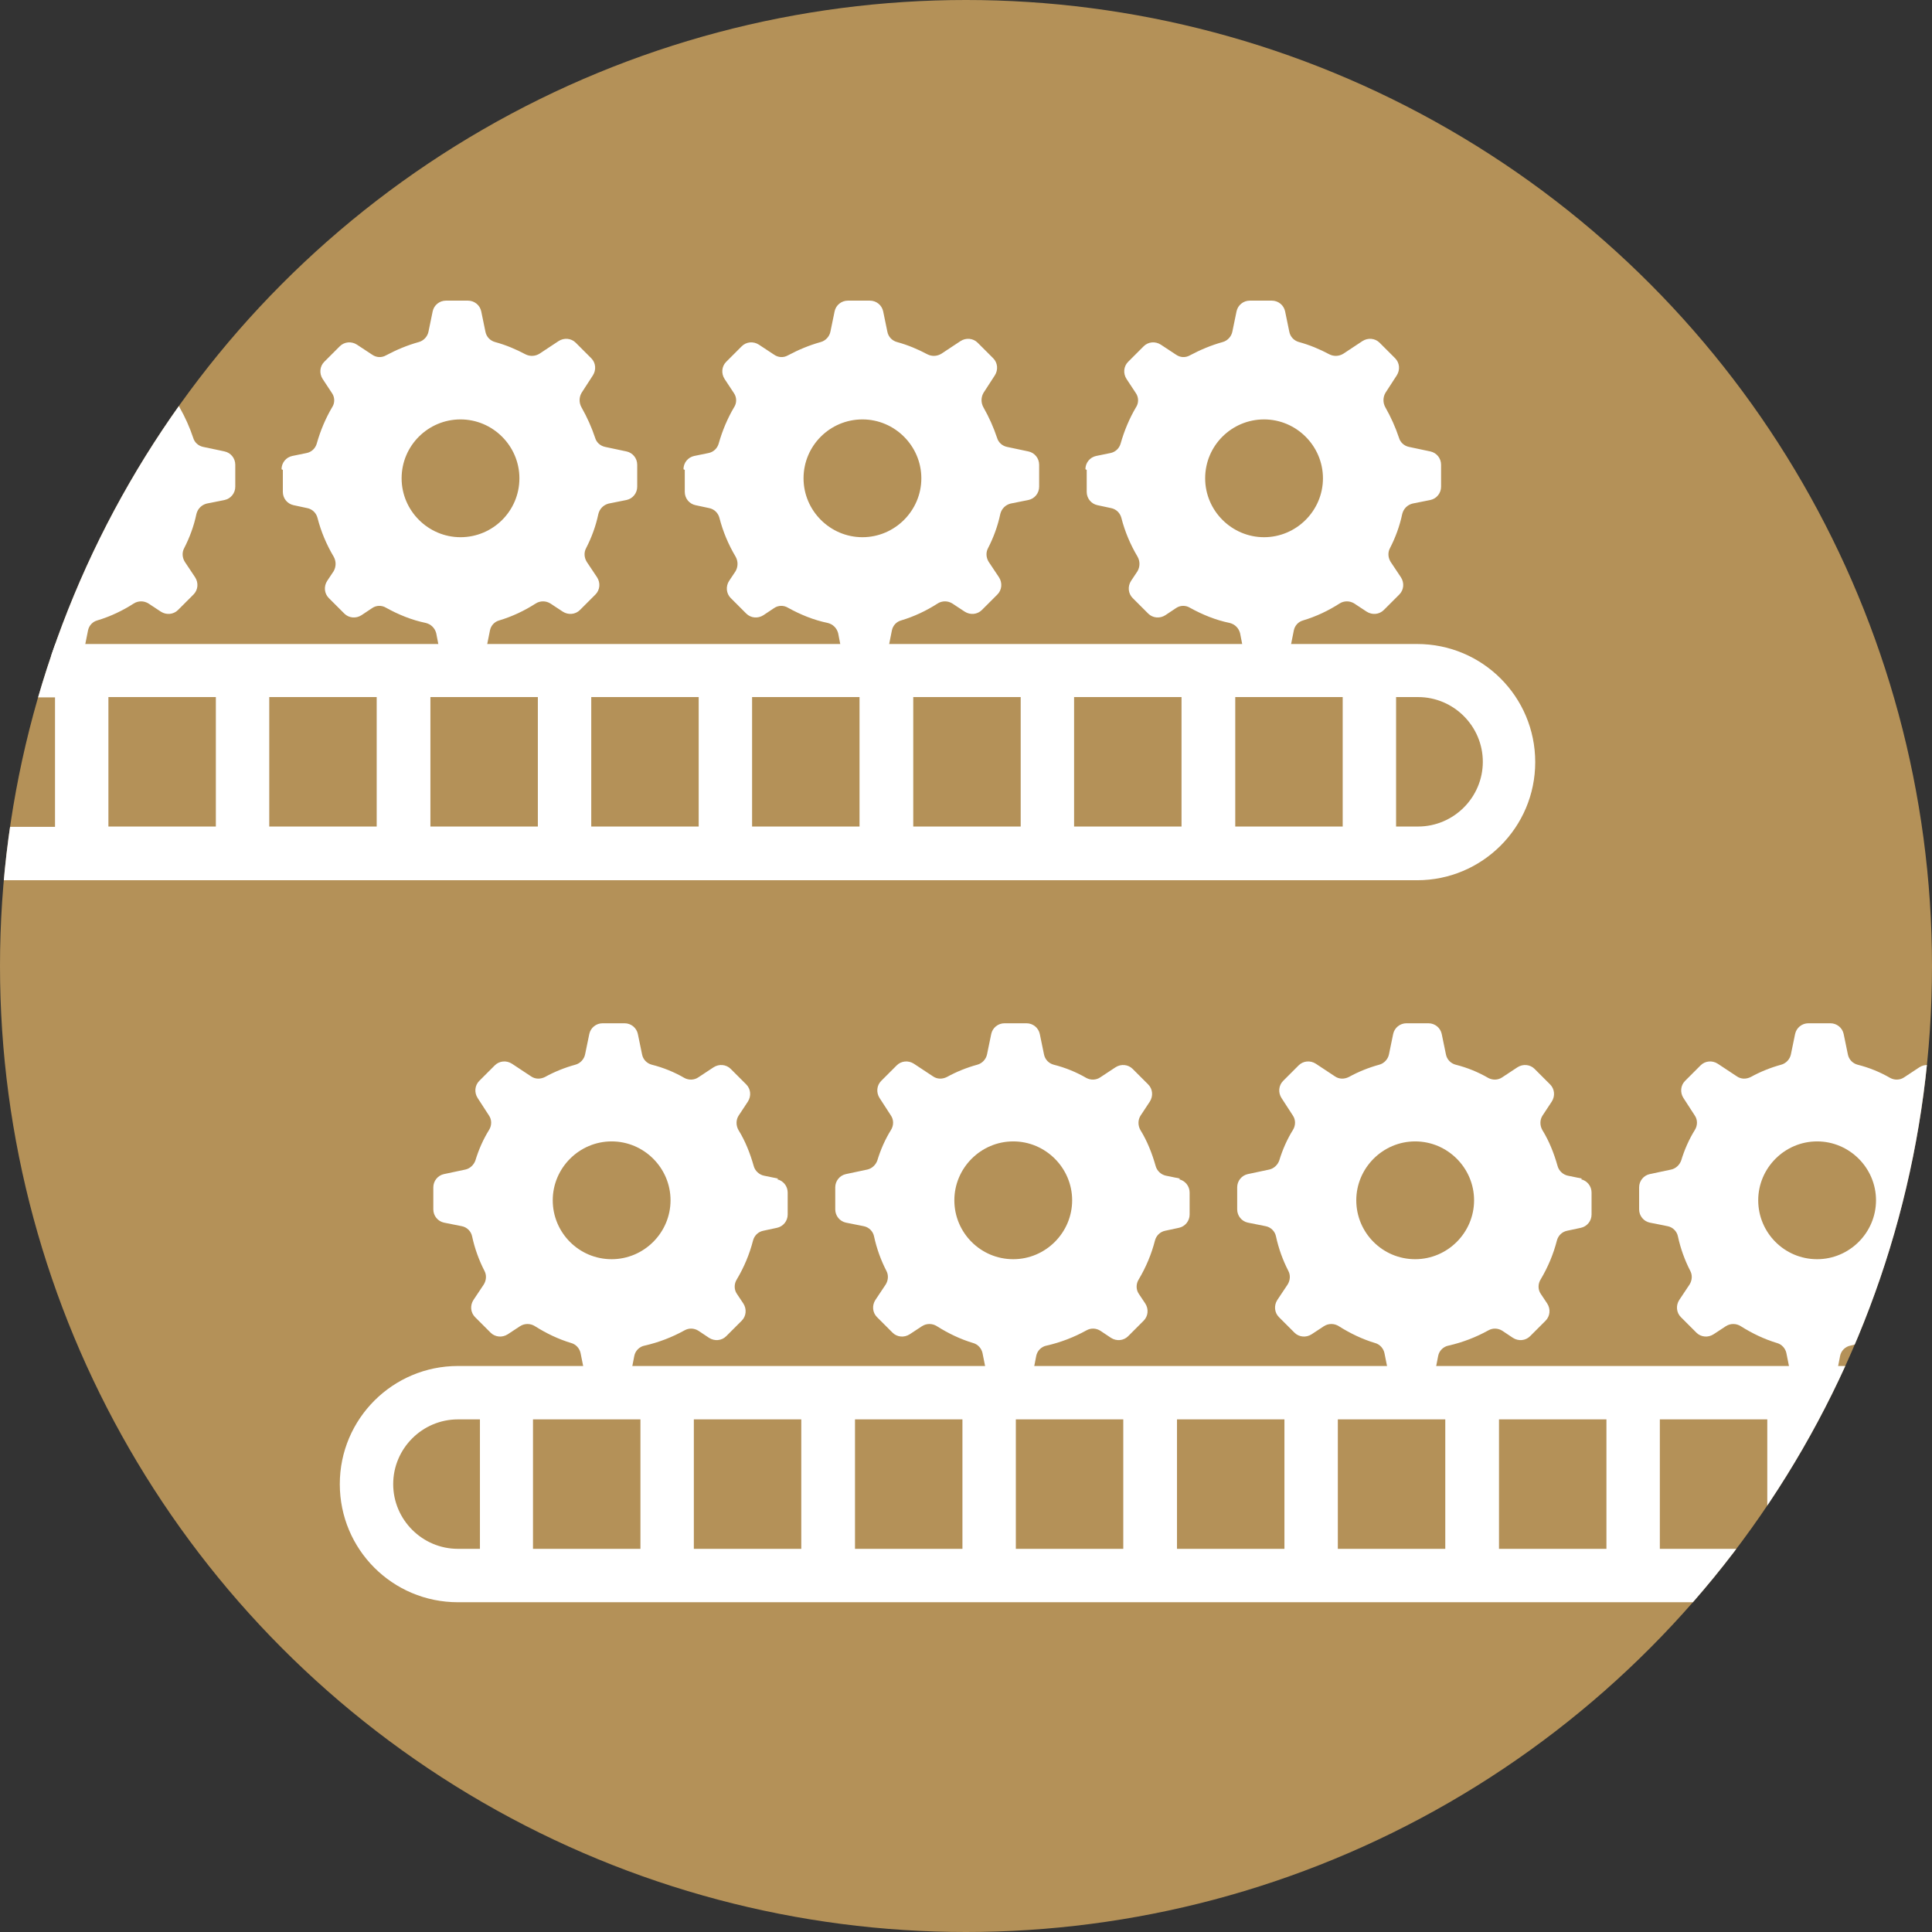 <?xml version="1.0" encoding="UTF-8"?>
<svg id="_レイヤー_2" data-name="レイヤー 2" xmlns="http://www.w3.org/2000/svg" xmlns:xlink="http://www.w3.org/1999/xlink" viewBox="0 0 59.7 59.7">
  <rect x="0" y="0" width="59.7" height="59.7" fill="#333333" stroke="none"/>
  <defs>
    <style>
      .cls-1 {
        fill: none;
      }

      .cls-2 {
        fill: #fff;
      }

      .cls-3 {
        fill: #b49158;
      }

      .cls-4 {
        clip-path: url(#clippath);
      }
    </style>
    <clipPath id="clippath">
      <circle class="cls-1" cx="29.85" cy="29.85" r="29.85"/>
    </clipPath>
  </defs>
  <g id="_レイヤー_1-2" data-name="レイヤー 1">
    <g>
      <circle class="cls-3" cx="29.85" cy="29.85" r="29.85"/>
      <g class="cls-4">
        <g>
          <g>
            <path class="cls-2" d="M56.26,42.21H14.15c-2.01,0-3.65,1.63-3.65,3.65s1.63,3.65,3.65,3.65h46.43v-7.3h-4.31ZM14.15,47.86c-1.1,0-2-.9-2-2s.9-2,2-2h.68v4h-.68ZM16.47,47.86v-4h3.32v4h-3.32ZM21.44,47.86v-4h3.32v4h-3.32ZM26.42,47.86v-4h3.32v4h-3.32ZM31.39,47.86v-4h3.32v4h-3.32ZM36.37,47.86v-4h3.32v4h-3.32ZM41.34,47.86v-4h3.32v4h-3.32ZM46.32,47.86v-4h3.32v4h-3.32ZM51.29,47.86v-4h3.32v4h-3.32ZM58.92,47.86h-2.66v-4h2.66v4Z"/>
            <path class="cls-2" d="M24.05,36.42l-.44-.09c-.15-.03-.28-.15-.32-.3-.11-.39-.26-.77-.47-1.11-.08-.14-.08-.31,0-.44l.29-.44c.11-.17.09-.39-.05-.53l-.48-.48c-.14-.14-.36-.16-.53-.05l-.47.31c-.13.09-.3.09-.43.02-.31-.18-.65-.32-1.01-.41-.15-.04-.27-.16-.3-.32l-.13-.63c-.04-.19-.21-.33-.41-.33h-.68c-.2,0-.37.14-.41.33l-.13.63c-.03.15-.15.28-.3.32-.33.09-.65.22-.94.38-.14.07-.3.07-.43-.02l-.59-.39c-.17-.11-.39-.09-.53.05l-.48.48c-.14.14-.16.36-.05.53l.35.54c.09.13.09.31,0,.45-.18.29-.32.61-.42.94-.05.14-.17.25-.31.28l-.66.14c-.19.04-.33.21-.33.41v.68c0,.2.14.37.33.41l.55.11c.16.03.29.16.32.32.08.37.21.73.38,1.06.07.13.06.29-.02.42l-.32.48c-.11.17-.09.39.05.53l.48.48c.14.14.36.16.53.05l.38-.25c.14-.09.32-.09.46,0,.35.22.72.4,1.12.52.15.04.26.17.29.31l.09.45c.04.19.21.33.41.33h.68c.2,0,.37-.14.41-.33l.07-.36c.03-.16.16-.29.32-.32.44-.1.85-.26,1.23-.47.14-.08.3-.07.43.01l.33.22c.17.11.39.09.53-.05l.48-.48c.14-.14.16-.36.05-.53l-.2-.3c-.09-.13-.09-.31,0-.45.22-.37.39-.77.5-1.2.04-.15.16-.27.32-.3l.42-.09c.19-.04.33-.21.33-.41v-.68c0-.2-.14-.37-.33-.41ZM18.9,38.91c-1.01,0-1.82-.82-1.82-1.82s.82-1.82,1.82-1.82,1.82.82,1.82,1.82-.82,1.82-1.82,1.82Z"/>
            <path class="cls-2" d="M36.47,36.42l-.44-.09c-.15-.03-.28-.15-.32-.3-.11-.39-.26-.77-.47-1.11-.08-.14-.08-.31,0-.44l.29-.44c.11-.17.09-.39-.05-.53l-.48-.48c-.14-.14-.36-.16-.53-.05l-.47.31c-.13.09-.3.09-.43.02-.31-.18-.65-.32-1.01-.41-.15-.04-.27-.16-.3-.32l-.13-.63c-.04-.19-.21-.33-.41-.33h-.68c-.2,0-.37.14-.41.33l-.13.63c-.03.15-.15.28-.3.32-.33.09-.65.22-.94.38-.14.07-.3.07-.43-.02l-.59-.39c-.17-.11-.39-.09-.53.05l-.48.48c-.14.14-.16.36-.05.53l.35.54c.09.13.09.31,0,.45-.18.29-.32.61-.42.94-.05.14-.17.25-.31.28l-.66.14c-.19.04-.33.21-.33.41v.68c0,.2.14.37.33.41l.55.11c.16.03.29.16.32.32.08.37.21.73.38,1.06.07.13.06.29-.02.42l-.32.48c-.11.17-.09.39.05.53l.48.48c.14.14.36.16.53.05l.38-.25c.14-.09.32-.09.46,0,.35.22.72.4,1.12.52.15.04.26.17.29.31l.09.45c.04.19.21.33.41.33h.68c.2,0,.37-.14.41-.33l.07-.36c.03-.16.16-.29.32-.32.44-.1.85-.26,1.23-.47.14-.08.3-.07.43.01l.33.22c.17.11.39.09.53-.05l.48-.48c.14-.14.16-.36.05-.53l-.2-.3c-.09-.13-.09-.31,0-.45.22-.37.39-.77.5-1.2.04-.15.16-.27.32-.3l.42-.09c.19-.04.33-.21.33-.41v-.68c0-.2-.14-.37-.33-.41ZM31.31,38.91c-1.01,0-1.82-.82-1.82-1.82s.82-1.82,1.82-1.82,1.82.82,1.82,1.82-.82,1.82-1.82,1.82Z"/>
            <path class="cls-2" d="M48.89,36.42l-.44-.09c-.15-.03-.28-.15-.32-.3-.11-.39-.26-.77-.47-1.11-.08-.14-.08-.31,0-.44l.29-.44c.11-.17.09-.39-.05-.53l-.48-.48c-.14-.14-.36-.16-.53-.05l-.47.31c-.13.09-.3.09-.43.02-.31-.18-.65-.32-1.01-.41-.15-.04-.27-.16-.3-.32l-.13-.63c-.04-.19-.21-.33-.41-.33h-.68c-.2,0-.37.14-.41.33l-.13.63c-.03.15-.15.28-.3.32-.33.09-.65.22-.94.38-.14.07-.3.07-.43-.02l-.59-.39c-.17-.11-.39-.09-.53.05l-.48.48c-.14.14-.16.36-.05.53l.35.54c.09.13.09.31,0,.45-.18.29-.32.61-.42.94-.05.14-.17.25-.31.28l-.66.14c-.19.04-.33.21-.33.41v.68c0,.2.14.37.33.41l.55.11c.16.03.29.16.32.32.08.37.21.73.38,1.06.07.13.06.29-.02.42l-.32.48c-.11.17-.09.39.05.53l.48.48c.14.14.36.16.53.05l.38-.25c.14-.09.32-.09.46,0,.35.22.72.4,1.12.52.15.04.26.17.29.31l.09.45c.04.19.21.33.41.33h.68c.2,0,.37-.14.41-.33l.07-.36c.03-.16.16-.29.32-.32.44-.1.85-.26,1.23-.47.14-.08.3-.07.43.01l.33.22c.17.11.39.09.53-.05l.48-.48c.14-.14.16-.36.05-.53l-.2-.3c-.09-.13-.09-.31,0-.45.22-.37.39-.77.5-1.2.04-.15.16-.27.32-.3l.42-.09c.19-.04.33-.21.33-.41v-.68c0-.2-.14-.37-.33-.41ZM43.73,38.91c-1.01,0-1.82-.82-1.82-1.82s.82-1.82,1.82-1.82,1.82.82,1.82,1.82-.82,1.82-1.82,1.82Z"/>
            <path class="cls-2" d="M61.31,36.42l-.44-.09c-.15-.03-.28-.15-.32-.3-.11-.39-.26-.77-.47-1.11-.08-.14-.08-.31,0-.44l.29-.44c.11-.17.09-.39-.05-.53l-.48-.48c-.14-.14-.36-.16-.53-.05l-.47.31c-.13.09-.3.09-.43.02-.31-.18-.65-.32-1.01-.41-.15-.04-.27-.16-.3-.32l-.13-.63c-.04-.19-.21-.33-.41-.33h-.68c-.2,0-.37.14-.41.33l-.13.63c-.03.15-.15.28-.3.32-.33.09-.65.22-.94.38-.14.07-.3.07-.43-.02l-.59-.39c-.17-.11-.39-.09-.53.05l-.48.48c-.14.14-.16.36-.05.53l.35.54c.09.13.09.31,0,.45-.18.29-.32.61-.42.94-.05.14-.17.25-.31.28l-.66.14c-.19.04-.33.21-.33.41v.68c0,.2.14.37.33.41l.55.11c.16.03.29.16.32.32.08.37.21.73.38,1.06.07.13.06.29-.02.42l-.32.48c-.11.17-.09.39.05.53l.48.48c.14.14.36.16.53.05l.38-.25c.14-.09.32-.09.46,0,.35.22.72.4,1.12.52.15.04.26.17.29.31l.09.45c.04.19.21.33.41.33h.68c.2,0,.37-.14.41-.33l.07-.36c.03-.16.16-.29.32-.32.44-.1.85-.26,1.23-.47.14-.08.3-.07.43.01l.33.22c.17.11.39.09.53-.05l.48-.48c.14-.14.16-.36.05-.53l-.2-.3c-.09-.13-.09-.31,0-.45.22-.37.39-.77.5-1.2.04-.15.16-.27.32-.3l.42-.09c.19-.04.33-.21.33-.41v-.68c0-.2-.14-.37-.33-.41ZM56.15,38.91c-1.01,0-1.82-.82-1.82-1.82s.82-1.82,1.82-1.82,1.82.82,1.82,1.82-.82,1.82-1.82,1.82Z"/>
          </g>
          <g>
            <path class="cls-2" d="M-2.61,19.9v7.3s4.31,0,4.31,0h1.65s3.32,0,3.32,0h1.65s3.32,0,3.32,0h1.65s3.32,0,3.32,0h1.65s3.32,0,3.32,0h1.65s3.32,0,3.32,0h1.65s3.32,0,3.32,0h1.65s3.32,0,3.32,0h1.65s3.32,0,3.32,0h1.65s.68,0,.68,0c2.01,0,3.65-1.63,3.65-3.65,0-2.02-1.63-3.65-3.65-3.65h-.68s-1.65,0-1.65,0h-3.32s-1.65,0-1.65,0h-3.32s-1.65,0-1.65,0h-3.32s-1.65,0-1.65,0h-3.32s-1.65,0-1.65,0h-3.32s-1.65,0-1.65,0h-3.32s-1.65,0-1.65,0h-3.32s-1.65,0-1.65,0h-3.32s-1.65,0-1.65,0H-2.61ZM43.14,25.54v-4h.68c1.1,0,2,.9,2,2s-.9,2-2,2h-.68ZM38.17,25.54v-4h3.32v4h-3.32ZM33.19,25.54v-4h3.32v4h-3.32ZM28.22,25.54v-4h3.32v4h-3.32ZM23.24,25.54v-4h3.32v4h-3.32ZM18.27,25.54v-4h3.32v4h-3.32ZM13.3,25.54v-4h3.32v4h-3.32ZM8.32,25.54v-4h3.32v4h-3.32ZM3.35,25.54v-4h3.32v4h-3.32ZM-.96,21.55H1.7v4H-.96v-4Z"/>
            <path class="cls-2" d="M33.58,14.52v.68c0,.2.14.37.33.41l.42.09c.16.03.28.15.32.3.11.43.28.83.5,1.2.08.14.08.31,0,.45l-.2.3c-.11.17-.09.39.05.53l.48.48c.14.14.36.16.53.05l.33-.22c.13-.09.3-.09.43-.01.38.21.79.38,1.23.47.16.04.28.16.32.32l.07.36c.04.19.21.33.41.33h.68c.2,0,.37-.14.41-.33l.09-.45c.03-.15.14-.27.29-.31.4-.12.78-.3,1.12-.52.14-.09.32-.09.46,0l.38.25c.17.11.39.09.53-.05l.48-.48c.14-.14.16-.36.05-.53l-.32-.48c-.08-.13-.09-.29-.02-.42.17-.33.3-.68.38-1.06.04-.16.16-.28.32-.32l.55-.11c.19-.04.33-.21.33-.41v-.68c0-.2-.14-.37-.33-.41l-.66-.14c-.15-.03-.27-.14-.31-.28-.11-.33-.25-.64-.42-.94-.08-.14-.08-.31,0-.45l.35-.54c.11-.17.09-.39-.05-.53l-.48-.48c-.14-.14-.36-.16-.53-.05l-.59.39c-.13.08-.29.09-.43.02-.3-.16-.61-.29-.94-.38-.15-.04-.27-.16-.3-.32l-.13-.63c-.04-.19-.21-.33-.41-.33h-.68c-.2,0-.37.14-.41.33l-.13.63c-.03.15-.15.28-.3.32-.36.1-.69.24-1.01.41-.14.08-.3.07-.43-.02l-.47-.31c-.17-.11-.39-.09-.53.05l-.48.48c-.14.14-.16.36-.05.53l.29.44c.09.13.09.31,0,.44-.2.34-.36.72-.47,1.11-.04.15-.16.27-.32.3l-.44.09c-.19.04-.33.21-.33.41ZM37.24,14.78c0-1.01.82-1.82,1.82-1.82s1.82.82,1.82,1.82-.82,1.82-1.82,1.82-1.82-.82-1.82-1.82Z"/>
            <path class="cls-2" d="M21.16,14.52v.68c0,.2.14.37.33.41l.42.09c.16.03.28.15.32.3.11.43.28.83.5,1.2.08.14.08.31,0,.45l-.2.3c-.11.17-.09.39.05.53l.48.48c.14.14.36.16.53.05l.33-.22c.13-.09.3-.09.43-.01.38.21.79.38,1.23.47.16.04.28.16.32.32l.07.36c.04.19.21.33.41.33h.68c.2,0,.37-.14.41-.33l.09-.45c.03-.15.14-.27.29-.31.4-.12.78-.3,1.12-.52.14-.09.32-.09.46,0l.38.25c.17.11.39.09.53-.05l.48-.48c.14-.14.16-.36.05-.53l-.32-.48c-.08-.13-.09-.29-.02-.42.17-.33.3-.68.38-1.06.04-.16.16-.28.32-.32l.55-.11c.19-.04.33-.21.33-.41v-.68c0-.2-.14-.37-.33-.41l-.66-.14c-.15-.03-.27-.14-.31-.28-.11-.33-.25-.64-.42-.94-.08-.14-.08-.31,0-.45l.35-.54c.11-.17.09-.39-.05-.53l-.48-.48c-.14-.14-.36-.16-.53-.05l-.59.39c-.13.08-.29.09-.43.02-.3-.16-.61-.29-.94-.38-.15-.04-.27-.16-.3-.32l-.13-.63c-.04-.19-.21-.33-.41-.33h-.68c-.2,0-.37.14-.41.33l-.13.63c-.03.15-.15.28-.3.32-.36.1-.69.24-1.01.41-.14.08-.3.07-.43-.02l-.47-.31c-.17-.11-.39-.09-.53.05l-.48.48c-.14.14-.16.36-.05.53l.29.44c.09.13.09.31,0,.44-.2.34-.36.72-.47,1.11-.04.15-.16.27-.32.3l-.44.09c-.19.04-.33.21-.33.41ZM24.83,14.78c0-1.01.82-1.82,1.82-1.82s1.82.82,1.82,1.82-.82,1.82-1.82,1.82-1.82-.82-1.82-1.82Z"/>
            <path class="cls-2" d="M8.74,14.52v.68c0,.2.14.37.33.41l.42.09c.16.03.28.15.32.3.11.43.28.83.5,1.2.08.14.08.31,0,.45l-.2.3c-.11.17-.09.39.05.53l.48.48c.14.14.36.16.53.05l.33-.22c.13-.09.3-.09.43-.01.38.21.79.38,1.23.47.16.04.28.16.32.32l.07.36c.04.19.21.33.41.33h.68c.2,0,.37-.14.41-.33l.09-.45c.03-.15.14-.27.29-.31.4-.12.78-.3,1.12-.52.14-.09.32-.09.46,0l.38.25c.17.11.39.09.53-.05l.48-.48c.14-.14.16-.36.05-.53l-.32-.48c-.08-.13-.09-.29-.02-.42.17-.33.3-.68.38-1.06.04-.16.16-.28.32-.32l.55-.11c.19-.04.33-.21.33-.41v-.68c0-.2-.14-.37-.33-.41l-.66-.14c-.15-.03-.27-.14-.31-.28-.11-.33-.25-.64-.42-.94-.08-.14-.08-.31,0-.45l.35-.54c.11-.17.09-.39-.05-.53l-.48-.48c-.14-.14-.36-.16-.53-.05l-.59.39c-.13.08-.29.09-.43.02-.3-.16-.61-.29-.94-.38-.15-.04-.27-.16-.3-.32l-.13-.63c-.04-.19-.21-.33-.41-.33h-.68c-.2,0-.37.14-.41.33l-.13.63c-.03.15-.15.28-.3.32-.36.1-.69.24-1.01.41-.14.08-.3.07-.43-.02l-.47-.31c-.17-.11-.39-.09-.53.05l-.48.48c-.14.14-.16.36-.05.53l.29.44c.09.13.09.31,0,.44-.2.34-.36.72-.47,1.11-.04.15-.16.27-.32.3l-.44.09c-.19.04-.33.21-.33.41ZM12.41,14.78c0-1.01.82-1.82,1.82-1.82s1.82.82,1.82,1.82c0,1.01-.82,1.82-1.82,1.82s-1.82-.82-1.82-1.82Z"/>
            <path class="cls-2" d="M-3.68,14.52v.68c0,.2.14.37.33.41l.42.09c.16.03.28.15.32.3.11.43.28.83.5,1.2.08.14.08.31,0,.45l-.2.3c-.11.17-.09.39.05.53l.48.48c.14.14.36.16.53.05l.33-.22c.13-.09.3-.09.43-.01.38.21.79.38,1.23.47.16.04.28.16.32.32l.07.36c.04.19.21.33.41.33h.68c.2,0,.37-.14.41-.33l.09-.45c.03-.15.14-.27.29-.31.4-.12.78-.3,1.12-.52.14-.09.32-.09.46,0l.38.25c.17.11.39.09.53-.05l.48-.48c.14-.14.16-.36.05-.53l-.32-.48c-.08-.13-.09-.29-.02-.42.17-.33.3-.68.38-1.06.04-.16.16-.28.32-.32l.55-.11c.19-.04.33-.21.33-.41v-.68c0-.2-.14-.37-.33-.41l-.66-.14c-.15-.03-.27-.14-.31-.28-.11-.33-.25-.64-.42-.94-.08-.14-.08-.31,0-.45l.35-.54c.11-.17.09-.39-.05-.53l-.48-.48c-.14-.14-.36-.16-.53-.05l-.59.39c-.13.08-.29.09-.43.02-.3-.16-.61-.29-.94-.38-.15-.04-.27-.16-.3-.32l-.13-.63c-.04-.19-.21-.33-.41-.33h-.68c-.2,0-.37.14-.41.33l-.13.63c-.03.15-.15.28-.3.32-.36.1-.69.24-1.01.41-.14.08-.3.07-.43-.02l-.47-.31c-.17-.11-.39-.09-.53.05l-.48.48c-.14.14-.16.36-.05.53l.29.44c.09.13.09.31,0,.44-.2.34-.36.72-.47,1.11-.04.15-.16.27-.32.3l-.44.09c-.19.04-.33.21-.33.41ZM-.01,14.78c0-1.01.82-1.82,1.82-1.82s1.82.82,1.82,1.82c0,1.01-.82,1.82-1.82,1.82S-.01,15.78-.01,14.78Z"/>
          </g>
        </g>
      </g>
    </g>
  </g>
</svg>